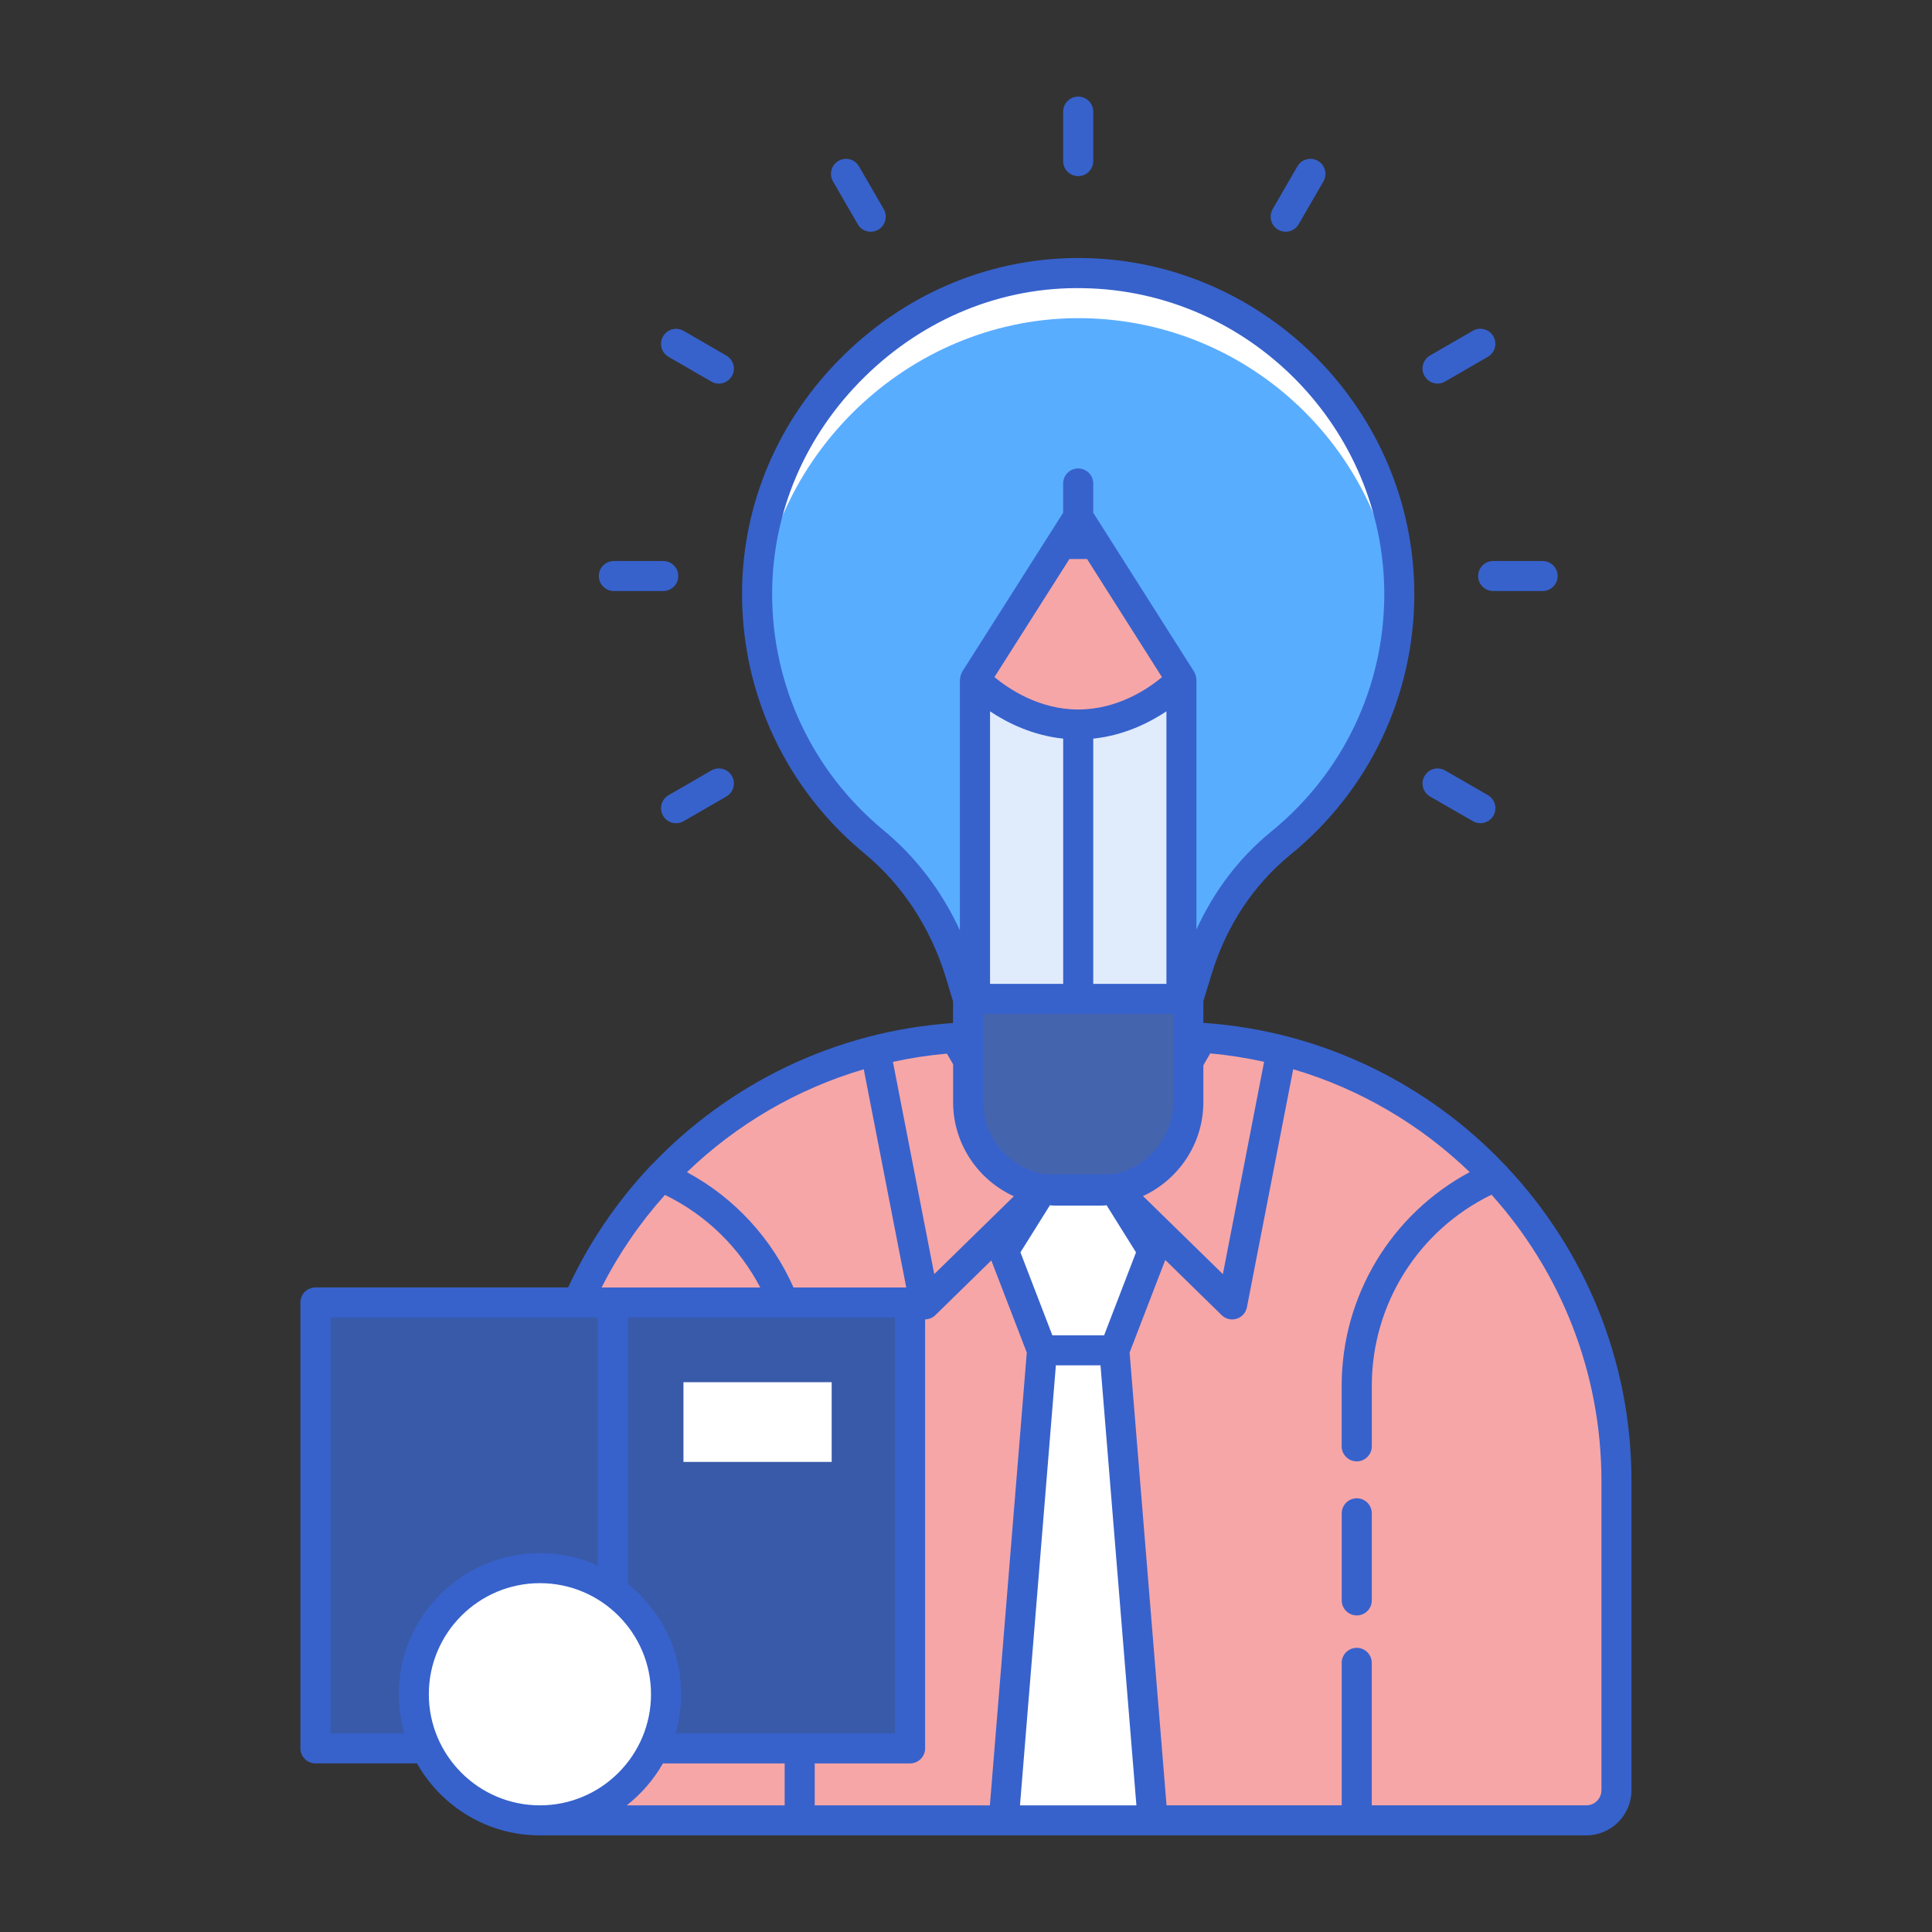 <?xml version="1.0" encoding="utf-8"?>
<!-- Generator: Adobe Illustrator 16.0.0, SVG Export Plug-In . SVG Version: 6.00 Build 0)  -->
<!DOCTYPE svg PUBLIC "-//W3C//DTD SVG 1.1//EN" "http://www.w3.org/Graphics/SVG/1.1/DTD/svg11.dtd">
<svg version="1.1" id="Design" xmlns="http://www.w3.org/2000/svg" xmlns:xlink="http://www.w3.org/1999/xlink" x="0px" y="0px"
	 width="50px" height="50px" viewBox="0 0 50 50" enable-background="new 0 0 50 50" xml:space="preserve">
<rect x="0" y="0" width="50" height="50" fill="#333333" stroke="none"/>
<rect x="5.885" y="5.886" fill="none" width="38.23" height="38.229"/>
<g>
	<path fill="#E6E7E8" d="M17.443,16.853"/>
	<path fill="#E6E7E8" d="M39.81,16.463"/>
	<path fill="#E6E7E8" d="M38.566,22.17"/>
	<path fill="#E6E7E8" d="M31.31,5.85"/>
	<path fill="#E6E7E8" d="M37.018,4.606"/>
	<path fill="#E6E7E8" d="M19.965,21.497"/>
	<path fill="#F6A6A7" d="M30.329,26.827h-4.85c-4.709,0-8.755,2.831-10.536,6.883h8.608v11.538h-6.632
		c-0.525,1.101-1.644,1.862-2.945,1.862h27.082c0.43,0,0.778-0.348,0.778-0.777v-8C41.834,31.979,36.684,26.827,30.329,26.827
		L30.329,26.827z M30.329,26.827"/>
	<path fill="#FFFFFF" d="M28.841,34.947h-1.873l-0.992-2.578l0.992-1.587h1.873l0.992,1.587L28.841,34.947z M28.841,34.947"/>
	<path fill="#FFFFFF" d="M29.833,47.11h-3.857l0.992-12.163h1.873L29.833,47.11z M29.833,47.11"/>
	<path fill="#59ADFF" d="M36.214,15.377c0-4.545-3.648-8.238-8.175-8.309c-4.571-0.072-8.438,3.723-8.446,8.294
		c-0.003,2.586,1.174,4.896,3.022,6.423c1.075,0.887,1.839,2.092,2.243,3.424l0.195,0.643h5.702l0.225-0.741
		c0.39-1.286,1.131-2.444,2.172-3.293C35.021,20.295,36.214,17.976,36.214,15.377L36.214,15.377z M36.214,15.377"/>
	<path fill="#FFFFFF" d="M28.039,8.235c4.348,0.069,7.875,3.48,8.148,7.775c0.017-0.209,0.026-0.42,0.026-0.633
		c0-4.545-3.647-8.238-8.175-8.309c-4.57-0.072-8.437,3.723-8.445,8.294c-0.001,0.203,0.009,0.403,0.023,0.603
		C19.926,11.651,23.659,8.166,28.039,8.235L28.039,8.235z M28.039,8.235"/>
	<path fill="#E0EBFC" d="M27.904,13.382l-2.671,4.208v8.262h5.343V17.59L27.904,13.382z M27.904,13.382"/>
	<path fill="#F6A6A7" d="M25.233,17.59c0,0,1.075,1.16,2.671,1.16c1.596,0,2.672-1.16,2.672-1.16l-2.672-4.208L25.233,17.59z
		 M25.233,17.59"/>
	<path fill="#4464AE" d="M28.461,30.813h-1.113c-1.268,0-2.293-1.026-2.293-2.293v-2.667h5.701v2.667
		C30.754,29.786,29.727,30.813,28.461,30.813L28.461,30.813z M28.461,30.813"/>
	<path fill="#395AA8" d="M8.166,33.71v11.538h2.863c-0.203-0.426-0.319-0.899-0.319-1.402c0-1.802,1.461-3.264,3.265-3.264
		c1.803,0,3.264,1.461,3.264,3.264c0,0.503-0.116,0.977-0.319,1.402h6.634V33.71H8.166z M8.166,33.71"/>
	<rect x="17.688" y="35.771" fill="#FFFFFF" width="3.836" height="2.063"/>
	<path fill="#FFFFFF" d="M17.238,43.846c0,1.804-1.462,3.265-3.265,3.265c-1.803,0-3.264-1.461-3.264-3.265
		c0-1.802,1.461-3.264,3.264-3.264C15.776,40.582,17.238,42.044,17.238,43.846L17.238,43.846z M17.238,43.846"/>
	<path fill="#3762CC" d="M39.002,30.207c-0.017-0.022-0.034-0.043-0.058-0.062c-1.991-2.095-4.739-3.466-7.802-3.673v-0.559
		l0.21-0.69c0.378-1.248,1.085-2.322,2.045-3.104c2.037-1.66,3.205-4.119,3.205-6.743c0-4.721-3.838-8.624-8.558-8.698
		c-2.313-0.035-4.523,0.858-6.213,2.518c-1.69,1.66-2.624,3.849-2.627,6.164c-0.004,2.609,1.148,5.06,3.163,6.723
		c0.992,0.819,1.725,1.939,2.119,3.239l0.178,0.591v0.563c-3.056,0.209-5.799,1.572-7.792,3.662
		c-0.025,0.02-0.046,0.041-0.065,0.065c-0.858,0.915-1.568,1.967-2.104,3.116h-6.54c-0.214,0-0.388,0.174-0.388,0.39v11.538
		c0,0.215,0.174,0.389,0.388,0.389h2.628c0.628,1.111,1.817,1.863,3.181,1.863h27.082c0.644,0,1.168-0.524,1.168-1.167v-8
		C42.224,35.192,40.998,32.335,39.002,30.207L39.002,30.207z M28.574,34.558h-1.339l-0.826-2.147l0.762-1.218
		c0.059,0.005,0.117,0.009,0.177,0.009h1.113c0.06,0,0.118-0.004,0.178-0.009l0.761,1.218L28.574,34.558z M16.248,40.992v-6.895
		h6.915v10.762h-5.681c0.093-0.322,0.146-0.661,0.146-1.014C17.628,42.691,17.087,41.661,16.248,40.992L16.248,40.992z
		 M24.506,27.268l0.16,0.276v0.976c0,1.083,0.646,2.017,1.572,2.439l-2.06,2.015l-1.069-5.493
		C23.565,27.381,24.031,27.309,24.506,27.268L24.506,27.268z M27.676,14.468h0.457l1.939,3.057c-0.36,0.3-1.147,0.837-2.168,0.837
		c-1.014,0-1.805-0.538-2.168-0.839L27.676,14.468z M28.762,30.393h-1.716c-0.905-0.145-1.603-0.926-1.603-1.873V26.24h4.921v2.279
		C30.365,29.467,29.668,30.248,28.762,30.393L28.762,30.393z M27.515,19.116v6.347h-1.893v-7.054
		C26.069,18.708,26.721,19.032,27.515,19.116L27.515,19.116z M30.187,18.409v7.054h-1.894v-6.347
		C29.089,19.032,29.738,18.708,30.187,18.409L30.187,18.409z M23.454,33.32h-2.918c-0.558-1.257-1.514-2.314-2.758-2.984
		c1.273-1.227,2.835-2.151,4.576-2.663L23.454,33.32z M23.552,45.637c0.214,0,0.39-0.174,0.39-0.389V34.146
		c0.098-0.003,0.193-0.039,0.266-0.111l1.447-1.415l0.918,2.385l-0.955,11.718h-4.533v-1.085H23.552L23.552,45.637z M29.581,30.954
		c0.921-0.426,1.562-1.355,1.562-2.435v-0.95l0.177-0.306c0.475,0.041,0.938,0.117,1.395,0.216l-1.067,5.495L29.581,30.954z
		 M22.864,21.485c-1.835-1.515-2.885-3.747-2.881-6.123c0.004-2.105,0.854-4.097,2.394-5.609c1.54-1.514,3.557-2.338,5.655-2.295
		c4.297,0.068,7.793,3.621,7.793,7.919c0,2.389-1.064,4.627-2.92,6.139c-0.829,0.675-1.487,1.542-1.941,2.539V17.59
		c0-0.002-0.001-0.006-0.001-0.008c0-0.009-0.002-0.018-0.003-0.025c-0.004-0.037-0.012-0.072-0.025-0.106
		c-0.005-0.012-0.01-0.023-0.017-0.036c-0.006-0.011-0.008-0.023-0.015-0.033l-2.61-4.112v-0.757c0-0.215-0.174-0.39-0.389-0.39
		c-0.216,0-0.39,0.174-0.39,0.39v0.757l-2.611,4.112c-0.006,0.01-0.009,0.022-0.014,0.033c-0.007,0.012-0.011,0.023-0.017,0.036
		c-0.013,0.034-0.021,0.069-0.024,0.106c0,0.008-0.004,0.016-0.004,0.025c0,0.002-0.002,0.005-0.002,0.008v6.487
		C24.375,23.062,23.704,22.179,22.864,21.485L22.864,21.485z M17.209,30.924c1.078,0.525,1.931,1.371,2.466,2.396h-4.107
		C16.012,32.449,16.563,31.644,17.209,30.924L17.209,30.924z M8.554,44.859V34.098h6.915v6.42c-0.457-0.208-0.962-0.324-1.495-0.324
		c-2.015,0-3.653,1.639-3.653,3.653c0,0.352,0.052,0.69,0.146,1.013H8.554z M11.098,43.846c0-1.585,1.29-2.874,2.875-2.874
		c1.586,0,2.875,1.289,2.875,2.874c0,1.586-1.289,2.876-2.875,2.876C12.388,46.722,11.098,45.432,11.098,43.846L11.098,43.846z
		 M17.156,45.637h3.151v1.085H16.22C16.598,46.425,16.917,46.058,17.156,45.637L17.156,45.637z M26.397,46.722l0.929-11.387h1.155
		l0.929,11.387H26.397z M41.444,46.333c0,0.214-0.174,0.389-0.388,0.389h-5.555v-3.688c0-0.214-0.174-0.388-0.388-0.388
		c-0.216,0-0.39,0.174-0.39,0.388v3.688h-4.533l-0.956-11.718l0.923-2.396l1.461,1.429c0.072,0.072,0.171,0.11,0.271,0.11
		c0.039,0,0.077-0.006,0.116-0.018c0.136-0.043,0.238-0.156,0.265-0.297l1.198-6.16c1.736,0.512,3.297,1.438,4.567,2.662
		c-2.028,1.088-3.313,3.2-3.313,5.533v1.563c0,0.215,0.175,0.39,0.39,0.39s0.39-0.175,0.39-0.39v-1.563
		c0-2.118,1.208-4.029,3.098-4.948c1.768,1.968,2.845,4.567,2.845,7.414v8H41.444z M41.444,46.333"/>
	<path fill="#3762CC" d="M35.114,38.776c-0.216,0-0.39,0.174-0.39,0.39v2.252c0,0.215,0.174,0.389,0.39,0.389
		c0.214,0,0.388-0.174,0.388-0.389v-2.252C35.502,38.95,35.329,38.776,35.114,38.776L35.114,38.776z M35.114,38.776"/>
	<g>
		<path fill="#3762CC" d="M15.887,15.296h1.277c0.216,0,0.39-0.174,0.39-0.388c0-0.215-0.174-0.389-0.39-0.389h-1.277
			c-0.215,0-0.39,0.174-0.39,0.389C15.498,15.122,15.672,15.296,15.887,15.296L15.887,15.296z M15.887,15.296"/>
		<path fill="#3762CC" d="M38.254,14.908c0,0.214,0.175,0.388,0.389,0.388h1.279c0.214,0,0.39-0.174,0.39-0.388
			c0-0.215-0.176-0.389-0.39-0.389h-1.279C38.429,14.519,38.254,14.692,38.254,14.908L38.254,14.908z M38.254,14.908"/>
		<path fill="#3762CC" d="M17.302,9.235l1.107,0.64c0.061,0.036,0.129,0.053,0.194,0.053c0.135,0,0.265-0.07,0.338-0.194
			c0.107-0.187,0.042-0.424-0.143-0.532l-1.107-0.64c-0.187-0.107-0.424-0.042-0.531,0.143C17.053,8.889,17.116,9.129,17.302,9.235
			L17.302,9.235z M17.302,9.235"/>
		<path fill="#3762CC" d="M38.506,20.578l-1.107-0.639c-0.187-0.107-0.424-0.042-0.531,0.143c-0.108,0.187-0.044,0.424,0.142,0.532
			l1.108,0.638c0.062,0.036,0.128,0.052,0.194,0.052c0.135,0,0.265-0.069,0.337-0.193C38.756,20.924,38.692,20.687,38.506,20.578
			L38.506,20.578z M38.506,20.578"/>
		<path fill="#3762CC" d="M22.198,5.802c0.071,0.125,0.202,0.195,0.336,0.195c0.067,0,0.133-0.017,0.195-0.052
			c0.185-0.108,0.25-0.346,0.142-0.532l-0.64-1.107c-0.107-0.187-0.344-0.25-0.531-0.143c-0.186,0.107-0.249,0.346-0.142,0.532
			L22.198,5.802z M22.198,5.802"/>
		<path fill="#3762CC" d="M27.904,4.558c0.215,0,0.389-0.174,0.389-0.39V2.889c0-0.214-0.174-0.389-0.389-0.389
			c-0.216,0-0.39,0.175-0.39,0.389v1.279C27.515,4.384,27.688,4.558,27.904,4.558L27.904,4.558z M27.904,4.558"/>
		<path fill="#3762CC" d="M18.409,19.94l-1.107,0.64c-0.186,0.107-0.249,0.346-0.142,0.531c0.071,0.125,0.203,0.194,0.336,0.194
			c0.065,0,0.134-0.017,0.195-0.052l1.107-0.639c0.186-0.108,0.25-0.346,0.143-0.531C18.833,19.896,18.596,19.832,18.409,19.94
			L18.409,19.94z M18.409,19.94"/>
		<path fill="#3762CC" d="M37.205,9.927c0.065,0,0.133-0.017,0.193-0.053l1.107-0.64c0.187-0.106,0.25-0.346,0.143-0.531
			c-0.108-0.186-0.347-0.25-0.531-0.143l-1.108,0.64c-0.187,0.108-0.25,0.345-0.142,0.532C36.94,9.857,37.07,9.927,37.205,9.927
			L37.205,9.927z M37.205,9.927"/>
		<path fill="#3762CC" d="M33.078,5.945c0.063,0.035,0.129,0.052,0.195,0.052c0.135,0,0.265-0.07,0.337-0.195l0.64-1.107
			c0.107-0.187,0.044-0.425-0.143-0.532c-0.187-0.107-0.424-0.044-0.531,0.143l-0.64,1.107C32.829,5.599,32.893,5.836,33.078,5.945
			L33.078,5.945z M33.078,5.945"/>
	</g>
</g>
</svg>

